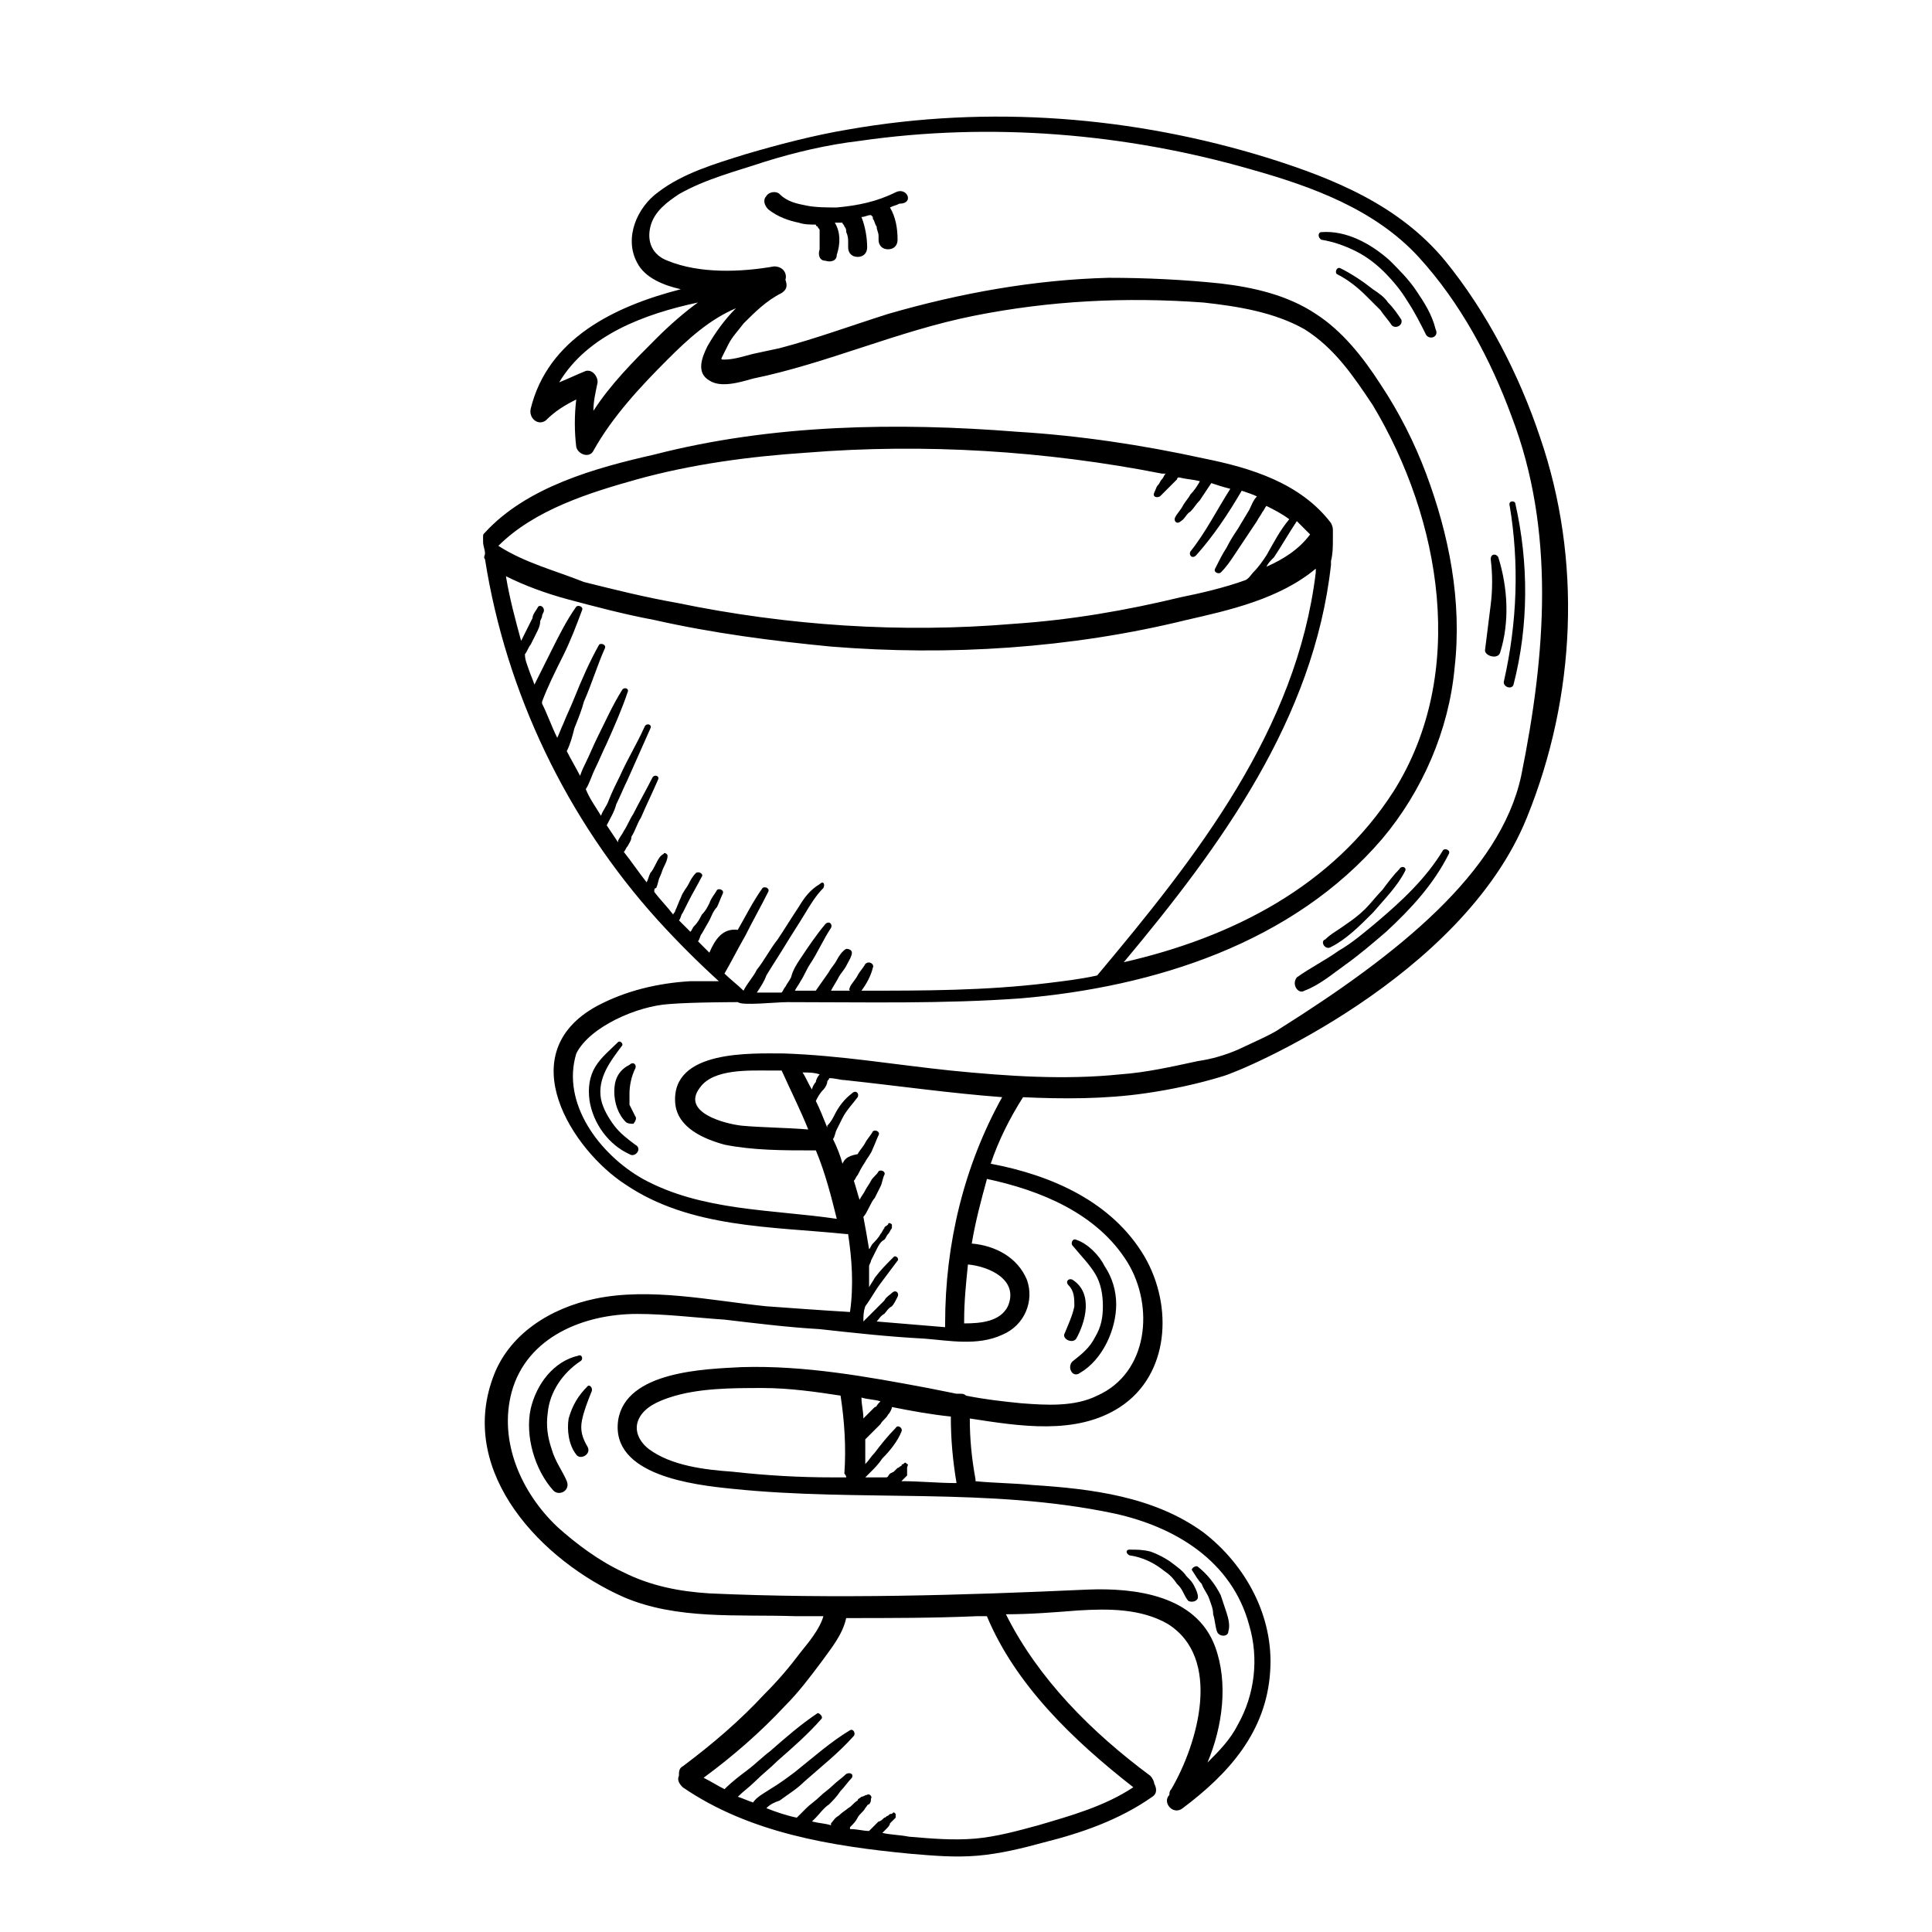 <?xml version="1.0" encoding="UTF-8"?>
<!-- Uploaded to: ICON Repo, www.svgrepo.com, Generator: ICON Repo Mixer Tools -->
<svg fill="#000000" width="800px" height="800px" version="1.1" viewBox="144 144 512 512" xmlns="http://www.w3.org/2000/svg">
 <g>
  <path d="m347.1 490.18c-14.609-1.512-30.73-5.039-45.344-2.016-12.09 2.519-23.176 9.574-27.207 21.16-9.07 25.191 13.098 48.367 34.762 57.938 14.105 6.047 30.23 4.535 45.344 5.039h7.559c-1.008 3.527-4.031 7.055-6.047 9.574-3.023 4.031-6.047 7.559-9.574 11.082-6.551 7.055-13.602 13.098-21.664 19.145-1.008 0.504-1.008 1.512-1.008 2.519-0.504 1.008 0 2.016 1.008 3.023 17.633 12.09 39.297 15.617 60.457 17.633 6.047 0.504 11.586 1.008 17.633 0.504s12.09-2.016 17.633-3.527c10.078-2.519 20.152-6.047 28.719-12.09 1.512-1.008 1.008-2.519 0.504-3.527 0-0.504-0.504-1.512-1.008-2.016-15.617-11.586-29.727-25.695-38.289-42.824 6.551 0 12.594-0.504 19.145-1.008 8.062-0.504 16.625-0.504 23.68 3.527 14.609 9.07 8.062 31.738 1.008 43.832-0.504 0.504-0.504 1.008-0.504 1.512-2.016 2.016 1.008 5.543 3.527 3.527 12.09-9.07 22.168-20.152 23.176-36.273 1.008-14.609-6.551-28.215-17.633-36.777-13.098-9.574-29.727-11.586-45.344-12.594-5.039-0.504-10.078-0.504-15.113-1.008v-0.504c-1.008-5.543-1.512-10.578-1.512-16.121 13.098 2.016 28.215 4.535 39.801-3.023 13.098-8.566 14.105-26.703 6.551-39.801-8.566-14.609-24.688-21.664-40.809-24.688 2.016-6.047 5.039-12.09 8.566-17.633 10.578 0.504 21.664 0.504 32.242-1.008 7.055-1.008 14.105-2.519 20.656-4.535 5.543-1.512 63.48-26.199 80.609-68.52 13.098-32.242 14.609-68.52 3.527-100.76-5.543-16.625-14.105-33.25-25.191-46.855-12.09-14.609-29.223-21.664-46.855-27.207-35.77-11.082-74.059-14.105-111.34-7.559-9.07 1.512-18.641 4.031-27.207 6.551-8.062 2.519-16.625 5.039-23.176 10.078-5.543 4.031-9.07 12.09-5.543 18.641 2.016 4.031 7.055 6.047 11.586 7.055-17.633 4.535-35.266 13.098-39.801 31.738-0.504 2.519 2.016 4.535 4.031 3.023 2.519-2.519 5.039-4.031 8.062-5.543-0.504 4.031-0.504 8.566 0 12.594 0.504 2.016 3.527 3.023 4.535 1.008 5.039-9.07 12.594-17.129 19.648-24.184 5.543-5.543 11.082-10.578 18.137-13.602-3.023 3.023-5.543 6.551-7.559 10.078-1.512 3.023-3.023 7.055 0.504 9.07 3.023 2.016 8.062 0.504 11.586-0.504 19.648-4.031 38.289-12.594 58.441-16.625s40.305-5.039 60.961-3.527c9.07 1.008 18.641 2.519 26.703 7.055 8.062 5.039 13.098 12.594 18.137 20.152 18.137 30.23 25.191 71.039 5.543 102.27-16.121 25.191-42.824 38.793-71.539 45.344 25.695-30.73 50.383-64.488 54.914-105.3v-1.008c0.504-2.016 0.504-4.031 0.504-6.047v-1.008-1.008c0-0.504 0-1.008-0.504-2.016-8.062-10.578-21.16-14.609-33.754-17.129-16.121-3.527-32.746-6.047-49.375-7.055-31.738-2.519-64.992-2.016-96.227 6.047-15.617 3.527-33.754 8.566-44.84 20.656-0.504 0.504-0.504 0.504-0.504 1.008v1.512c0 1.008 0.504 2.016 0.504 3.023 0 0.504-0.504 1.008 0 1.512 5.543 35.266 21.664 69.023 45.848 95.723 5.039 5.543 10.578 11.082 16.121 16.121h-7.559c-8.566 0.504-17.129 2.519-24.688 6.551-23.176 12.594-6.551 38.289 7.559 47.359 17.129 11.586 38.793 11.082 58.441 13.098h0.504c1.008 6.551 1.512 13.602 0.504 20.656-8.555-0.508-15.105-1.012-22.16-1.516zm97.234 127.46c-7.559 5.039-16.625 7.559-25.191 10.078-5.543 1.512-11.082 3.023-16.625 3.527-6.047 0.504-11.586 0-17.633-0.504-2.519-0.504-5.039-0.504-7.055-1.008l1.008-1.008c0.504-0.504 1.008-1.008 1.008-1.512l1.512-1.512v-1.008c-0.504-0.504-0.504-0.504-1.008 0-0.504 0-0.504 0-1.008 0.504-0.504 0-0.504 0.504-1.008 0.504-0.504 0.504-1.008 1.008-1.512 1.008l-2.519 2.519c-1.512 0-3.023-0.504-5.039-0.504v-0.504c1.008-1.008 1.512-1.512 2.016-2.519 0.504-1.008 1.512-1.512 2.016-2.519 0.504-0.504 0.504-1.008 1.008-1.008 0.504-0.504 0.504-1.008 0.504-1.512 0.504-0.504-0.504-1.512-1.008-1.008-0.504 0-1.008 0.504-1.512 0.504-0.504 0.504-1.008 0.504-1.008 1.008-1.008 0.504-1.512 1.512-2.519 2.016-0.504 0.504-1.512 1.008-2.519 2.016-1.008 0.504-1.512 1.512-2.016 2.016v0.504c-1.512-0.504-3.023-0.504-5.039-1.008 0.504-0.504 0.504-0.504 1.008-1.008 1.008-1.008 2.016-2.519 3.527-3.527 1.008-1.008 2.016-2.016 3.023-3.527 1.008-1.008 2.016-2.519 3.023-3.527 0.504-1.008-0.504-1.512-1.512-1.008-1.008 1.008-2.519 2.016-3.527 3.023-1.008 1.008-2.519 2.016-3.527 3.023-1.008 1.008-2.519 2.016-3.527 3.023s-1.512 1.512-2.519 2.519c-2.519-0.504-5.543-1.512-8.062-2.519 1.008-1.008 2.016-1.512 3.527-2.016 2.016-1.512 4.535-3.023 6.551-5.039 4.535-4.031 9.07-7.559 13.098-12.09 0.504-0.504 0-2.016-1.008-1.512-5.039 3.023-9.574 7.055-14.609 11.082-2.016 1.512-4.031 3.023-6.551 4.535-1.512 1.008-3.527 2.016-4.535 3.527-1.512-0.504-2.519-1.008-4.031-1.512 1.512-1.512 3.023-2.519 4.535-4.031 2.016-2.016 4.031-3.527 6.047-5.543 4.031-3.527 8.062-7.055 11.586-11.082 0.504-0.504-0.504-1.512-1.008-1.512-4.535 3.023-8.566 6.551-12.594 10.078-2.016 1.512-4.031 3.527-6.047 5.039s-4.031 3.023-6.047 5.039c-2.016-1.008-3.527-2.016-5.543-3.023 7.559-5.543 15.113-12.09 21.664-19.145 3.527-3.527 6.551-7.559 9.574-11.586 2.519-3.527 5.543-7.055 6.551-11.586 11.586 0 23.176 0 34.762-0.504h2.519c7.566 18.129 22.68 32.742 38.801 45.336zm-126.45-383.9c-6.047 6.047-12.09 12.09-16.625 19.145 0-2.519 0.504-4.535 1.008-7.055 0.504-1.512-1.008-4.031-3.023-3.527-2.519 1.008-4.535 2.016-7.055 3.023 7.559-12.594 22.672-18.137 36.777-21.16-3.527 2.519-7.559 6.047-11.082 9.574zm173.31 51.891c-3.023 4.031-7.055 6.551-11.586 8.566 0.504-1.008 1.008-1.512 2.016-2.519 2.016-3.023 4.031-6.551 6.047-9.574 1.004 1.008 2.012 2.016 3.523 3.527zm-215.12 3.023c9.574-9.574 24.184-14.105 36.777-17.633 14.609-4.031 29.727-6.047 44.84-7.055 31.234-2.519 63.48-0.504 94.211 5.543h1.008c-0.504 0.504-0.504 1.008-1.008 1.512-0.504 0.504-0.504 1.008-1.008 1.512-0.504 0.504-0.504 1.008-1.008 2.016-0.504 1.008 0.504 1.512 1.512 1.008 0.504-0.504 1.008-1.008 1.512-1.512l0.504-0.504s0.504-0.504 0.504-0.504c0.504-0.504 1.008-1.008 1.512-1.512l0.504-0.504s0-0.504 0.504-0.504c2.016 0.504 3.527 0.504 5.543 1.008-0.504 1.008-1.512 2.519-2.519 3.527-0.504 1.008-1.512 2.016-2.016 3.023s-1.512 2.016-2.016 3.023c-0.504 1.008 0.504 2.016 1.512 1.008 1.008-0.504 1.512-2.016 2.519-2.519 1.008-1.008 1.512-2.016 2.519-3.023 1.008-1.512 2.016-3.023 3.023-4.535 1.512 0.504 3.023 1.008 5.039 1.512-3.527 5.543-6.551 11.586-10.578 16.625-0.504 1.008 0.504 2.016 1.512 1.008 4.535-5.039 8.566-11.082 12.09-17.129 1.512 0.504 3.023 1.008 4.031 1.512-1.008 1.008-1.512 2.519-2.016 3.527l-3.023 5.039c-1.008 1.512-2.016 3.023-3.023 5.039-1.008 1.512-2.016 3.527-3.023 5.543-0.504 1.008 1.008 1.512 1.512 1.008 1.512-1.512 2.519-3.023 3.527-4.535 1.008-1.512 2.016-3.023 3.023-4.535s2.016-3.023 3.023-4.535c0.504-1.008 1.008-1.512 1.512-2.519 0.504-0.504 0.504-1.008 1.008-1.512 2.016 1.008 4.031 2.016 6.047 3.527-2.519 3.023-4.031 6.047-6.047 9.574-1.008 1.512-2.016 3.023-3.527 4.535-0.504 0.504-1.008 1.512-2.016 2.016-5.543 2.016-12.09 3.527-17.129 4.535-14.609 3.527-29.223 6.047-44.336 7.055-29.727 2.519-59.953 0.504-89.176-5.543-8.566-1.512-16.625-3.527-24.688-5.543-7.559-3.027-15.621-5.043-22.672-9.578zm55.922 107.82c-1.008-1.008-2.016-2.016-3.023-3.023 0.504-0.504 0.504-1.512 1.008-2.016l2.016-3.527c0.504-1.008 1.008-2.519 2.016-3.527 0.504-1.008 1.008-2.519 1.512-3.527 0.504-1.008-1.008-1.512-1.512-1.008-0.504 1.008-1.512 2.016-2.016 3.527-0.504 1.008-1.008 2.016-2.016 3.023-0.504 1.008-1.008 2.016-2.016 3.023-0.504 0.504-0.504 1.008-1.008 1.512-1.008-1.008-2.016-2.016-3.023-3.023 0.504-0.504 0.504-1.512 1.008-2.016 0.504-1.008 1.008-2.016 1.512-3.023 1.008-2.016 2.519-4.535 3.527-6.551 0.504-0.504-0.504-1.512-1.512-1.008-1.008 1.008-1.512 2.016-2.016 3.023-0.504 1.008-1.512 2.016-2.016 3.527-0.504 1.008-1.008 2.519-1.512 3.527 0 0.504-0.504 0.504-0.504 1.008-1.512-2.016-3.527-4.031-5.039-6.047 0-0.504 0-1.008 0.504-1.008 0.504-1.008 0.504-2.016 1.008-3.023 0.504-1.008 0.504-1.512 1.008-2.519s1.008-2.016 1.008-3.023c0-0.504-1.008-1.008-1.008-0.504-1.008 0.504-1.512 1.512-2.016 2.519-0.504 1.008-1.008 2.016-1.512 2.519-0.504 1.008-0.504 1.512-1.008 2.519-2.016-2.519-4.031-5.543-6.047-8.062 0.504-0.504 0.504-1.008 1.008-1.512 0.504-1.008 1.008-1.512 1.008-2.519 1.008-1.512 1.512-3.527 2.519-5.039 1.512-3.527 3.023-6.551 4.535-10.078 0.504-1.008-1.008-1.512-1.512-0.504-1.512 3.023-3.527 6.551-5.039 9.574-1.008 1.512-1.512 3.023-2.519 4.535-0.504 1.008-1.008 1.512-1.512 2.519v0.504c-1.008-1.512-2.016-3.023-3.023-4.535 1.008-2.016 2.016-3.527 2.519-5.543 1.008-2.016 2.016-4.535 3.023-6.551 2.016-4.535 4.031-9.07 6.047-13.602 0.504-1.008-1.008-1.512-1.512-0.504-2.016 4.535-4.535 8.566-6.551 13.098-1.008 2.016-2.016 4.031-3.023 6.551-0.504 1.512-1.512 2.519-2.016 4.031-1.512-2.519-3.023-4.535-4.031-7.055 1.008-1.512 1.512-3.527 2.519-5.543s2.016-4.535 3.023-6.551c2.016-4.535 4.031-9.07 5.543-13.602 0.504-1.008-1.008-1.512-1.512-0.504-2.519 4.031-4.535 8.566-6.551 12.594-1.008 2.016-2.016 4.535-3.023 6.551-0.504 1.008-1.008 2.016-1.512 3.527-1.008-2.016-2.519-4.535-3.527-6.551 1.008-2.016 1.512-4.031 2.016-6.047 1.008-2.519 2.016-5.039 2.519-7.055 2.016-4.535 3.527-9.574 5.543-14.105 0.504-1.008-1.008-1.512-1.512-1.008-2.519 4.535-4.535 9.07-6.551 14.105-1.008 2.519-2.016 4.535-3.023 7.055-0.504 1.008-1.008 2.519-1.512 3.527-1.512-3.023-2.519-6.047-4.031-9.07v-0.504c1.512-4.031 3.527-8.062 5.543-12.09 2.016-4.031 3.527-8.062 5.039-12.09 0.504-1.008-1.008-1.512-1.512-1.008-2.519 3.527-4.535 7.559-6.551 11.586-1.512 3.023-3.023 6.047-4.535 9.07-0.504-1.512-1.008-2.519-1.512-4.031-0.504-1.512-1.008-2.519-1.008-4.031 0.504-0.504 1.008-2.016 1.512-2.519 0.504-1.008 1.008-2.016 1.512-3.023 0.504-1.008 1.008-2.016 1.008-3.023 0-0.504 0.504-1.008 0.504-1.512s0.504-1.008 0.504-1.512c0-1.008-1.008-1.512-1.512-1.008-0.504 1.008-1.512 2.016-1.512 3.023-0.504 1.008-1.008 2.016-1.512 3.023s-1.008 2.016-1.512 3.023c-1.512-5.543-3.023-11.082-4.031-17.129 5.039 2.519 10.578 4.535 16.121 6.047 7.559 2.016 15.113 4.031 23.176 5.543 15.617 3.527 31.234 5.543 46.855 7.055 31.234 2.519 63.48 0.504 94.211-7.055 11.082-2.519 24.688-5.543 34.258-13.602v1.008c-5.039 41.816-31.738 75.57-57.938 106.81-4.535 1.008-9.07 1.512-13.098 2.016-16.625 2.016-32.746 2.016-49.375 2.016 1.512-2.016 2.519-4.031 3.023-6.047 0.504-1.008-1.008-2.016-2.016-1.008-0.504 1.008-1.512 2.016-2.016 3.023-0.504 1.008-1.512 2.016-2.016 3.023 0 0.504-0.504 0.504 0 1.008h-5.039c0.504-1.008 1.512-2.519 2.016-3.527 0.504-1.008 1.512-2.016 2.016-3.023 0.504-1.008 1.512-2.519 1.512-3.527 0-0.504-0.504-1.008-1.512-1.008-1.008 0.504-2.016 2.016-2.519 3.023-0.504 1.008-1.512 2.016-2.016 3.023-1.008 1.512-2.519 3.527-3.527 5.039h-1.008-4.535c0.504-1.008 1.008-1.512 1.512-2.519 1.008-1.512 1.512-3.023 2.519-4.535 2.016-3.023 3.527-6.551 5.543-9.574 0.504-1.008-0.504-2.016-1.512-1.008-2.519 3.023-4.535 6.047-6.551 9.07-1.008 1.512-2.016 3.023-2.519 5.039-0.504 1.008-1.008 1.512-1.512 2.519-0.504 0.504-0.504 1.008-1.008 1.512h-6.551c1.008-1.512 2.016-3.023 2.519-4.535 1.512-2.519 3.527-5.543 5.039-8.062 1.512-2.519 3.527-5.543 5.039-8.062 1.512-2.519 3.023-5.039 5.039-7.055 0.504-1.008 0-2.016-1.008-1.008-2.519 1.512-4.031 3.527-5.543 6.047-2.016 3.023-3.527 5.543-5.543 8.566-2.016 2.519-3.527 5.543-5.543 8.062-1.008 2.016-2.519 3.527-3.527 5.543-1.512-1.512-3.527-3.023-5.039-4.535 2.016-3.527 3.527-6.551 5.543-10.078 2.016-4.031 4.031-7.559 6.047-11.586 0.504-1.008-1.008-1.512-1.512-1.008-2.519 3.527-4.535 7.559-6.551 11.082-4.012-0.496-6.027 2.527-7.539 6.055zm-17.633 59.953c-11.586-6.551-21.664-20.152-17.633-33.25 3.527-7.055 16.121-12.594 24.688-13.098 6.047-0.504 18.137-0.504 18.137-0.504 1.008 1.008 10.078 0 13.098 0 20.656 0 41.312 0.504 61.969-1.008 35.266-3.023 72.043-14.609 95.723-42.32 10.578-12.594 17.633-28.719 19.145-45.344 2.016-17.633-1.512-35.266-7.559-51.387-3.023-8.062-7.055-16.121-12.09-23.68-4.535-7.055-10.078-14.105-17.129-18.641-7.559-5.039-16.625-7.055-25.191-8.062-9.574-1.008-19.648-1.512-29.727-1.512-19.648 0.504-39.297 4.031-58.441 9.574-9.574 3.023-19.145 6.551-28.719 9.07-2.519 0.504-4.535 1.008-7.055 1.512-2.016 0.504-5.039 1.512-7.559 1.512-1.008 0-1.008 0-0.504-1.008s1.008-2.016 1.512-3.023c1.008-2.016 2.519-3.527 4.031-5.543 3.023-3.023 6.047-6.047 10.078-8.062 1.512-1.008 1.512-2.016 1.008-3.527 0.504-1.512-0.504-3.527-3.023-3.527-8.566 1.512-19.648 2.016-28.215-1.512-4.031-1.512-5.543-5.039-4.535-9.07s4.535-6.551 7.559-8.566c7.055-4.031 15.113-6.047 22.672-8.566 8.062-2.519 16.625-4.535 25.191-5.543 34.766-5.031 70.539-2.012 103.79 7.562 16.121 4.535 32.746 10.578 44.336 23.176 11.082 12.09 19.145 27.207 24.688 42.32 11.586 30.23 9.07 62.977 2.519 95.219-5.543 25.695-32.746 47.359-63.984 67.008-2.016 1.512-9.07 4.535-11.082 5.543-3.527 1.512-7.055 2.519-10.578 3.023-7.055 1.512-13.602 3.023-20.656 3.527-14.609 1.512-29.727 0.504-44.84-1.008-14.609-1.512-29.223-4.031-44.336-4.535-8.566 0-29.727-1.008-28.719 13.098 0.504 6.551 7.559 9.574 13.098 11.082 7.559 1.512 15.617 1.512 23.176 1.512h1.008c2.519 6.047 4.031 12.09 5.543 18.137-17.133-2.519-35.773-2.016-51.391-10.578zm42.32-28.215c1.512 0 3.023 0 4.535 0.504-0.504 0.504-1.008 1.512-1.008 2.016-0.504 0.504-1.008 1.512-1.008 2.016-1.008-1.512-1.512-3.023-2.519-4.535zm1.512 15.113c-6.047-0.504-12.09-0.504-17.633-1.008-4.535-0.504-16.121-3.527-11.082-10.078 3.527-5.039 13.098-4.535 18.641-4.535h3.023c2.516 5.547 5.035 10.586 7.051 15.621zm9.066 9.07c-0.504-2.016-1.512-4.535-2.519-6.551 0.504-0.504 0.504-1.512 1.008-2.519 0.504-1.008 1.008-2.016 1.512-3.023 1.008-2.016 2.519-3.527 4.031-5.543 0.504-1.008-0.504-2.016-1.512-1.008-2.016 1.512-3.527 3.527-4.535 5.543-0.504 1.008-1.008 2.016-2.016 3.023v0.504c-1.008-2.519-2.016-5.039-3.023-7.055 0.504-1.008 1.008-2.016 2.016-3.023 0.504-0.504 1.008-1.512 1.008-2.016 0-0.504 0.504-0.504 0.504-1.008 1.512 0 3.023 0.504 4.031 0.504 14.105 1.512 28.215 3.527 41.816 4.535-10.078 18.137-15.113 38.793-15.113 59.953v1.008c-6.047-0.504-12.09-1.008-18.137-1.512 0.504-0.504 1.008-1.512 2.016-2.016 0.504-0.504 1.008-1.512 2.016-2.016 0.504-0.504 1.008-1.512 1.512-2.519 0.504-1.008-0.504-2.016-1.512-1.008-0.504 0.504-1.512 1.008-2.016 2.016l-5.543 5.543c0-1.512 0-2.519 0.504-4.031 1.512-2.016 2.519-4.031 4.031-6.047s3.023-4.031 4.535-6.047c0.504-0.504-0.504-1.512-1.008-1.008-2.016 2.016-3.527 3.527-5.039 5.543-0.504 1.008-1.008 1.512-1.512 2.519v-5.543c0-0.504 0.504-1.008 0.504-1.512 0.504-1.008 1.008-2.016 1.512-3.023 0.504-1.008 1.008-2.016 2.016-2.519 0.504-0.504 0.504-1.008 1.008-1.512s0.504-1.008 1.008-1.512v-1.008c-0.504-0.504-1.008-0.504-1.008 0-0.504 0.504-1.008 0.504-1.008 1.008-0.504 0.504-0.504 1.008-1.008 1.512-0.504 1.008-1.512 2.016-2.016 2.519s-0.504 1.008-1.008 1.512c-0.504-3.023-1.008-6.047-1.512-8.566 0.504-0.504 1.008-1.512 1.512-2.519 0.504-1.008 1.008-2.016 1.512-2.519 0.504-1.008 1.008-2.016 1.512-3.023 0.504-1.008 0.504-2.016 1.008-3.023 0.504-1.008-1.008-1.512-1.512-1.008-0.504 1.008-1.512 1.512-2.016 2.519-0.504 1.008-1.008 1.512-1.512 2.519s-1.008 1.512-1.512 2.519c-0.504-1.512-1.008-3.527-1.512-5.039 0.504-0.504 0.504-1.008 1.008-1.512 0.504-1.008 1.008-2.016 2.016-3.527 0.504-1.008 1.512-2.016 2.016-3.527 0.504-1.008 1.008-2.519 1.512-3.527 0.504-1.008-1.008-1.512-1.512-1.008-0.504 1.008-1.512 2.016-2.016 3.023-0.504 1.008-1.512 2.016-2.016 3.023-3.023 0.516-3.527 1.523-4.031 2.531zm33.254 26.703c5.543 0.504 13.602 4.031 10.578 11.082-2.016 4.031-7.055 4.535-11.586 4.535v-0.504c0-5.543 0.504-10.078 1.008-15.113zm-11.59 19.648c6.551 0.504 14.105 2.016 20.656-1.008 6.047-2.519 8.566-9.07 6.551-14.609-2.519-6.047-8.566-9.07-14.609-9.574 1.008-6.047 2.519-11.586 4.031-17.129 14.105 3.023 29.223 9.07 37.281 22.168 7.055 11.586 5.543 29.223-8.062 35.266-6.047 3.023-13.602 2.519-20.152 2.016-5.039-0.504-9.574-1.008-14.609-2.016-0.504-0.504-1.008-0.504-1.512-0.504h-1.008c-2.519-0.504-5.039-1.008-7.559-1.512-16.121-3.023-32.746-6.047-49.375-5.543-9.574 0.504-30.73 1.008-32.746 14.105-2.016 14.609 20.152 17.129 30.23 18.137 33.754 3.527 68.016-0.504 101.27 6.551 16.121 3.527 31.234 12.594 35.77 29.727 2.519 8.566 1.512 18.137-3.023 26.199-2.016 4.031-5.039 7.055-8.062 10.078 4.031-9.574 5.543-21.16 2.016-30.73-5.039-13.602-21.16-15.617-33.754-15.113-33.25 1.512-67.008 2.519-100.26 1.008-8.062-0.504-15.617-2.016-22.672-5.543-6.551-3.023-12.594-7.559-17.633-12.09-9.574-9.07-15.617-22.672-12.09-35.77 4.031-14.609 19.145-20.656 33.25-20.656 7.559 0 15.617 1.008 23.176 1.512 8.566 1.008 16.625 2.016 25.191 2.519 9.066 1 18.137 2.008 27.707 2.512zm-4.535 34.258c0-0.504 0.504-1.008 0-1.008-0.504-0.504-0.504-0.504-1.008 0 0 0-0.504 0-0.504 0.504-0.504 0-0.504 0.504-1.008 0.504l-1.008 1.008-1.004 0.504c-0.504 0.504-0.504 1.008-1.008 1.008h-5.543c0.504-0.504 1.008-1.008 1.512-1.512 1.008-1.008 2.016-2.016 3.023-3.527 2.016-2.016 4.031-4.535 5.039-7.055 0.504-1.008-1.008-2.016-1.512-1.008-2.016 2.016-4.031 4.535-5.543 6.551-1.008 1.008-1.512 2.016-2.519 3.023v-6.551l0.504-0.504c0.504-0.504 0.504-0.504 1.008-1.008 1.008-1.008 1.512-1.512 2.519-2.519 0.504-1.008 1.512-1.512 2.016-2.519 0.504-0.504 1.008-1.512 1.008-2.016 5.039 1.008 10.578 2.016 15.617 2.519 0 6.047 0.504 11.586 1.512 17.633-5.039 0-9.574-0.504-14.609-0.504l0.504-0.504c0.504-0.504 0.504-0.504 1.008-1.008-0.004-1.004-0.004-1.508-0.004-2.012v0zm-11.586-13.098c0-2.016-0.504-3.527-0.504-5.543 1.512 0.504 3.527 0.504 5.039 1.008l-0.504 0.504c-0.504 0.504-0.504 1.008-1.008 1.008l-3.023 3.023zm-4.535 15.617h-3.527c-9.07 0-17.633-0.504-26.703-1.512-7.055-0.504-16.121-1.512-22.168-6.047-2.519-2.016-4.031-5.039-2.519-8.062 1.512-3.023 5.039-4.535 8.062-5.543 7.559-2.519 16.625-2.519 24.688-2.519 7.055 0 14.105 1.008 20.656 2.016 1.008 6.551 1.512 13.602 1.008 20.656 0 0.004 0.504 0.508 0.504 1.012z"/>
  <path d="m381.36 194.95c-5.039 2.519-10.078 3.527-15.617 4.031-2.519 0-5.543 0-8.062-0.504-2.519-0.504-5.039-1.008-7.055-3.023-1.008-1.008-3.023-0.504-3.527 0.504-1.008 1.008-0.504 2.519 0.504 3.527 2.519 2.016 5.543 3.023 8.062 3.527 1.512 0.504 3.023 0.504 4.535 0.504 0 0 0 0.504 0.504 0.504 0 0.504 0.504 0.504 0.504 1.008v0.504 0.504 0.504 0.504 1.008 0.504 1.008 0.504c-0.504 1.512 0 3.023 1.512 3.023 1.512 0.504 3.023 0 3.023-1.512 1.008-3.023 1.008-6.047-0.504-8.566h2.016c0 0.504 0.504 0.504 0.504 1.008 0.504 0.504 0.504 1.008 0.504 1.512 0.504 1.008 0.504 2.016 0.504 2.519v1.512c0 1.512 1.008 2.519 2.519 2.519 1.512 0 2.519-1.008 2.519-2.519 0-2.519-0.504-5.543-1.512-8.062 1.008 0 1.512-0.504 2.519-0.504l0.504 0.504v0.504c0.504 0.504 0.504 1.512 1.008 2.016 0 1.008 0.504 1.512 0.504 2.519v1.008c0 1.512 1.008 2.519 2.519 2.519 1.512 0 2.519-1.008 2.519-2.519 0-3.023-0.504-6.047-2.016-8.566 1.008-0.504 1.512-0.504 2.519-1.008 4.023 0 2.008-4.535-1.012-3.023z"/>
  <path d="m489.68 406.55c4.031-1.512 7.559-4.535 11.082-7.055 3.527-2.519 7.055-5.543 10.578-8.566 6.551-6.047 12.594-12.594 16.625-20.656 0.504-1.008-1.008-1.512-1.512-1.008-4.535 7.559-11.082 13.602-17.633 19.145-3.023 2.519-6.551 5.543-10.078 7.559-3.527 2.519-7.559 4.535-11.082 7.055-1.508 2.016 0.508 4.535 2.019 3.527z"/>
  <path d="m496.73 394.96c4.031-2.016 7.559-5.543 11.082-9.07 3.023-3.527 6.551-7.055 8.566-11.082 0.504-1.008-1.008-1.512-1.512-0.504-1.512 1.512-3.023 3.527-4.535 5.543-1.512 1.512-3.023 3.527-4.535 5.039s-3.527 3.023-5.039 4.031c-2.016 1.512-4.031 2.519-5.543 4.031-1.508 0.5 0.004 3.019 1.516 2.012z"/>
  <path d="m312.34 447.36c-2.016-1.512-4.031-3.023-5.543-5.039s-3.023-4.535-3.527-7.055c-1.008-5.543 2.519-10.078 5.543-14.105 0.504-0.504-0.504-1.512-1.008-1.008-2.016 2.016-4.535 4.031-6.047 6.551-1.512 2.519-2.016 5.543-1.512 9.07 1.008 6.047 5.039 11.586 10.578 14.105 1.516 1.008 3.531-1.512 1.516-2.519z"/>
  <path d="m306.79 433.25c0 3.023 1.008 6.047 3.023 8.062 0.504 0.504 1.512 0.504 2.016 0.504 0.504-0.504 1.008-1.512 0.504-2.016-0.504-1.008-1.008-2.016-1.512-3.023v-0.504-1.008-1.512c0-2.016 0.504-4.535 1.512-6.551 0.504-1.008-0.504-2.016-1.512-1.008-3.023 1.512-4.031 4.031-4.031 7.055z"/>
  <path d="m434.26 481.62c1.512 2.519 2.016 5.543 2.016 8.566 0 3.023-0.504 5.543-2.016 8.062-1.512 3.023-3.527 4.535-6.047 6.551-1.512 1.512 0 4.535 2.016 3.023 6.047-3.527 9.574-11.586 9.574-18.137 0-3.527-1.008-7.055-3.023-10.078-1.512-3.023-4.535-6.047-7.559-7.055-1.008-0.504-1.512 1.008-1.008 1.512 2.519 3.019 4.535 5.035 6.047 7.555z"/>
  <path d="m429.22 498.75c2.519-4.535 4.535-12.09-1.008-15.617-1.008-0.504-2.016 0.504-1.008 1.512 1.512 1.512 1.512 3.527 1.512 5.543-0.504 2.519-1.512 4.535-2.519 7.055-1.008 1.508 2.016 3.019 3.023 1.508z"/>
  <path d="m290.17 527.96c-1.008-3.023-1.512-6.047-1.008-9.574 0.504-5.543 4.031-10.578 8.566-13.602 1.008-0.504 0.504-2.016-0.504-1.512-6.551 1.512-11.082 7.559-12.594 14.105-1.512 7.055 1.008 16.121 6.047 21.664 1.512 1.512 4.535 0 3.527-2.519-1.012-2.516-3.027-5.035-4.035-8.562z"/>
  <path d="m299.74 511.34c-2.519 2.519-4.031 5.039-5.039 8.566-0.504 3.023 0 7.055 2.016 9.574 1.008 1.512 4.031 0 3.023-2.016-1.512-2.519-2.016-4.535-1.512-7.055 0.504-2.519 1.512-5.039 2.519-7.559 0.5-1.008-0.504-2.016-1.008-1.512z"/>
  <path d="m443.32 556.18c3.527 0.504 6.551 2.016 9.07 4.031 1.512 1.008 2.519 2.016 3.527 3.527 0.504 0.504 1.008 1.008 1.512 2.016 0.504 1.008 1.008 2.016 1.512 2.519 1.008 0.504 2.519 0 2.519-1.008s-0.504-2.016-1.008-3.023c-0.504-1.008-1.008-1.512-2.016-2.519-1.008-1.512-2.519-2.519-4.535-4.031-1.512-1.008-3.527-2.016-5.039-2.519-2.016-0.504-3.527-0.504-5.543-0.504-1.004 0-1.004 1.008 0 1.512z"/>
  <path d="m462.47 563.74c0.504 1.512 1.512 2.519 2.016 4.031 0.504 1.512 1.008 2.519 1.008 4.031 0.504 1.512 0.504 3.023 1.008 4.535 0.504 1.512 3.023 1.512 3.023 0 0.504-1.512 0-3.527-0.504-5.039-0.504-1.512-1.008-3.023-1.512-4.535-1.512-3.023-3.527-5.543-6.047-7.559-0.504-0.504-2.016 0.504-1.512 1.008 1.008 1.512 1.512 2.519 2.519 3.527z"/>
  <path d="m519.4 221.14c-2.016-3.023-4.535-5.543-7.055-8.062-5.039-4.535-11.586-8.062-18.137-7.559-1.008 0-1.008 1.512 0 2.016 3.023 0.504 6.047 1.512 9.07 3.023s5.543 3.527 7.559 5.543c2.519 2.519 4.535 5.039 6.047 7.559 2.016 3.023 3.527 6.047 5.039 9.07 1.008 1.512 3.527 0.504 2.519-1.512-1.012-4.031-3.027-7.055-5.043-10.078z"/>
  <path d="m511.84 224.17c-1.008-1.512-2.519-2.519-4.031-3.527-2.519-2.016-5.543-4.031-8.566-5.543-1.008-0.504-1.512 1.008-1.008 1.512 3.023 1.512 5.543 3.527 8.062 6.047 1.008 1.008 2.519 2.519 3.527 3.527 1.008 1.512 2.016 2.519 3.023 4.031 1.008 1.008 3.023 0 2.519-1.512-1.008-1.512-2.016-3.023-3.527-4.535z"/>
  <path d="m542.58 324.43c-0.504 1.512 2.016 2.519 2.519 1.008 4.031-15.617 4.031-32.242 0.504-47.863 0-1.008-2.016-1.008-1.512 0.504 2.516 15.117 2.012 30.734-1.512 46.352z"/>
  <path d="m541.57 316.87c2.519-8.062 2.016-17.129-0.504-25.191-0.504-1.008-2.016-1.008-2.016 0.504 0.504 4.031 0.504 8.062 0 12.09-0.504 4.031-1.008 8.062-1.512 12.09 0 1.516 3.527 2.523 4.031 0.508z"/>
 </g>
</svg>